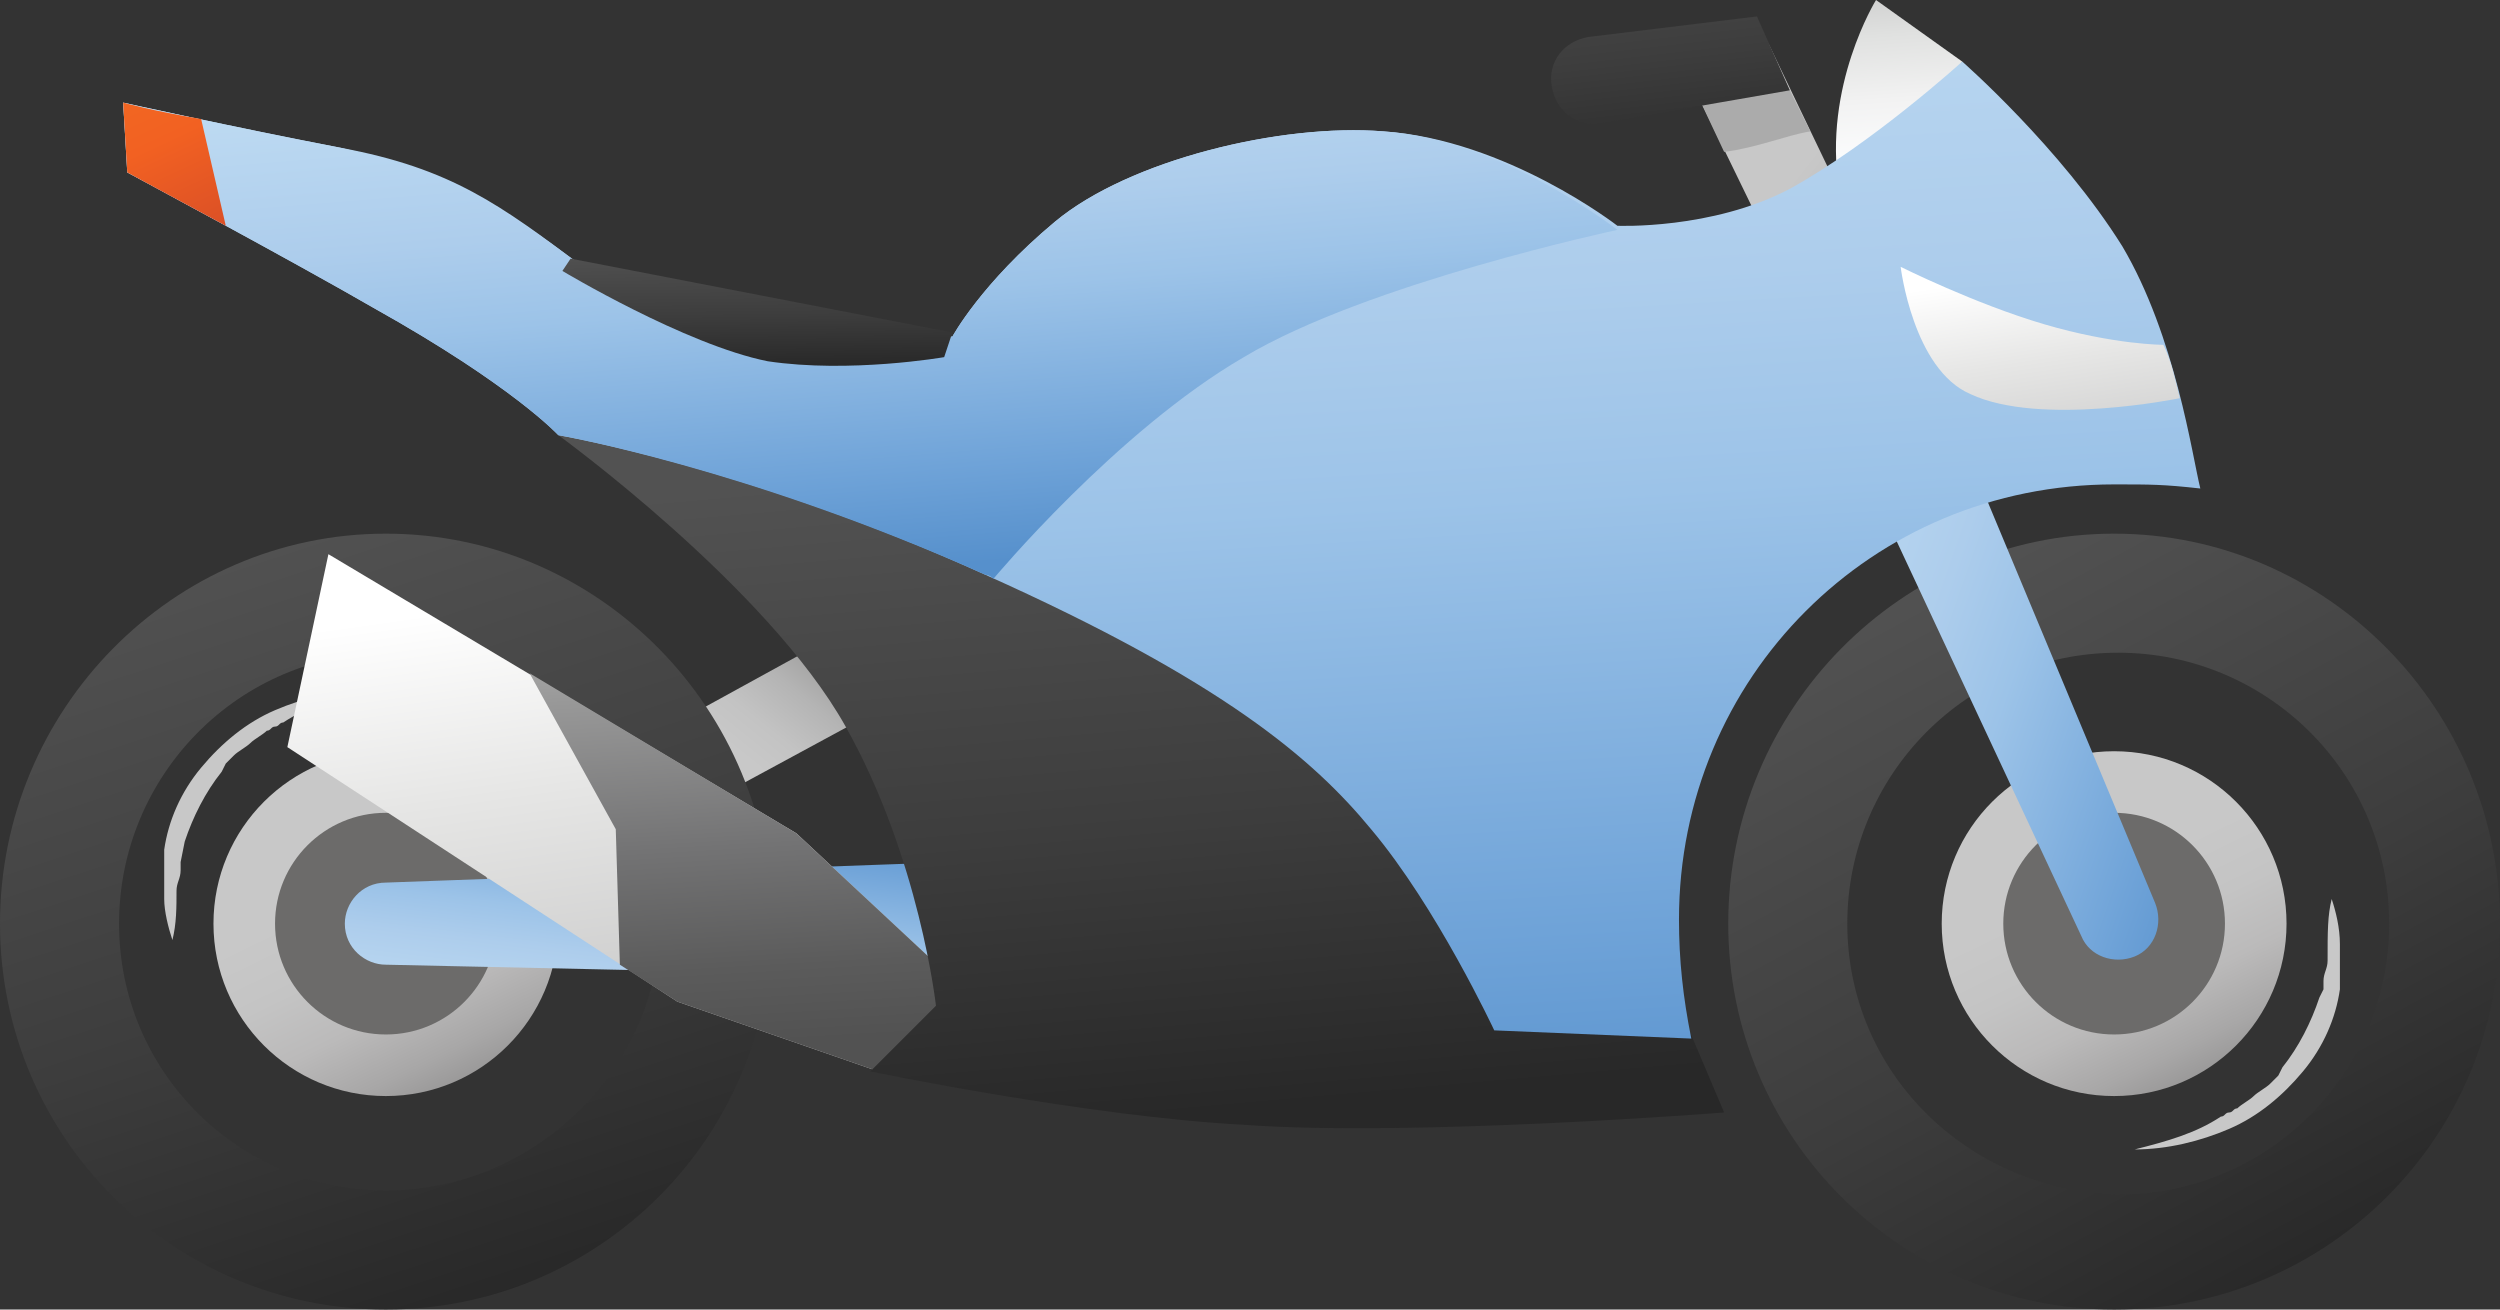 <?xml version="1.0" encoding="utf-8"?>
<!-- Generator: Adobe Illustrator 28.3.0, SVG Export Plug-In . SVG Version: 6.00 Build 0)  -->
<svg version="1.1" id="Layer_1" xmlns="http://www.w3.org/2000/svg" xmlns:xlink="http://www.w3.org/1999/xlink" x="0px" y="0px"
	 viewBox="0 0 60.9 31.9" enable-background="new 0 0 60.9 31.9" xml:space="preserve">
<rect x="0" y="0" width="60.9" height="31.9" fill="#333333" stroke="none"/>
<g>
	<path fill="#C8C8C8" d="M56.8,21.9c0.1,0.3,0.2,0.7,0.2,1.1c0,0.2,0,0.4,0,0.5l0,0.3l0,0.3c-0.1,0.7-0.4,1.4-0.9,2
		c-0.5,0.6-1.1,1.1-1.8,1.4c-0.7,0.3-1.5,0.5-2.3,0.5v0c0.8-0.2,1.5-0.4,2.1-0.8c0.1,0,0.1-0.1,0.2-0.1c0.1,0,0.1-0.1,0.2-0.1
		c0.1-0.1,0.3-0.2,0.4-0.3c0.1-0.1,0.3-0.2,0.4-0.3l0.2-0.2l0.1-0.2c0.4-0.5,0.7-1.1,0.9-1.7l0.1-0.2c0-0.1,0-0.2,0-0.2
		c0-0.2,0.1-0.3,0.1-0.5C56.7,22.7,56.7,22.3,56.8,21.9L56.8,21.9z"/>
	<path fill="#C8C8C8" d="M4.2,22.9C4.1,22.6,4,22.2,4,21.9c0-0.2,0-0.4,0-0.5L4,21l0-0.3c0.1-0.7,0.4-1.4,0.9-2
		c0.5-0.6,1.1-1.1,1.8-1.4c0.7-0.3,1.5-0.5,2.3-0.5v0c-0.8,0.2-1.5,0.4-2.1,0.8c-0.1,0-0.1,0.1-0.2,0.1c-0.1,0-0.1,0.1-0.2,0.1
		c-0.1,0.1-0.3,0.2-0.4,0.3c-0.1,0.1-0.3,0.2-0.4,0.3l-0.2,0.2l-0.1,0.2c-0.4,0.5-0.7,1.1-0.9,1.7L4.4,21c0,0.1,0,0.2,0,0.2
		c0,0.2-0.1,0.3-0.1,0.5C4.3,22.1,4.3,22.5,4.2,22.9L4.2,22.9z"/>
	
		<linearGradient id="SVGID_1_" gradientUnits="userSpaceOnUse" x1="-172.516" y1="1077.541" x2="-172.99" y2="1084.342" gradientTransform="matrix(1 0 0 -1 219 1083.697)">
		<stop  offset="0" style="stop-color:#FFFFFF"/>
		<stop  offset="0.301" style="stop-color:#FDFEFF"/>
		<stop  offset="0.55" style="stop-color:#F2F2F2"/>
		<stop  offset="0.78" style="stop-color:#E0E1E0"/>
		<stop  offset="0.999" style="stop-color:#C8C8C8"/>
		<stop  offset="1" style="stop-color:#C8C8C8"/>
	</linearGradient>
	<path fill="url(#SVGID_1_)" d="M47.8,1.5L45.7,0c0,0-1.3,2.1-0.9,4.6C45.2,7.2,47.8,1.5,47.8,1.5z"/>
	
		<linearGradient id="SVGID_00000089573007355268862750000012156385955657296277_" gradientUnits="userSpaceOnUse" x1="-202.708" y1="1063.331" x2="-197.829" y2="1069.37" gradientTransform="matrix(1 0 0 -1 219 1083.697)">
		<stop  offset="0" style="stop-color:#C8C8C8"/>
		<stop  offset="0.339" style="stop-color:#C8C8C8"/>
		<stop  offset="0.456" style="stop-color:#C3C3C3"/>
		<stop  offset="0.605" style="stop-color:#B4B4B4"/>
		<stop  offset="0.77" style="stop-color:#9B9A99"/>
		<stop  offset="0.945" style="stop-color:#787877"/>
		<stop  offset="1" style="stop-color:#6C6B6A"/>
	</linearGradient>
	<path fill="url(#SVGID_00000089573007355268862750000012156385955657296277_)" d="M14.3,18.8c-0.5,0.3-0.7,0.9-0.4,1.4
		c0.3,0.5,0.9,0.7,1.4,0.4l7.2-3.9l-1.1-1.8L14.3,18.8z"/>
	
		<linearGradient id="SVGID_00000006701278650317711470000008808363183256177307_" gradientUnits="userSpaceOnUse" x1="-211.763" y1="1065.699" x2="-206.794" y2="1055.487" gradientTransform="matrix(1 0 0 -1 219 1083.697)">
		<stop  offset="0" style="stop-color:#C8C8C8"/>
		<stop  offset="0.339" style="stop-color:#C8C8C8"/>
		<stop  offset="0.484" style="stop-color:#C4C4C4"/>
		<stop  offset="0.617" style="stop-color:#BBBABA"/>
		<stop  offset="0.745" style="stop-color:#A8A7A7"/>
		<stop  offset="0.871" style="stop-color:#8E8D8D"/>
		<stop  offset="0.993" style="stop-color:#6E6D6C"/>
		<stop  offset="1" style="stop-color:#6C6B6A"/>
	</linearGradient>
	<ellipse fill="url(#SVGID_00000006701278650317711470000008808363183256177307_)" cx="9.4" cy="22.5" rx="4.2" ry="4.2"/>
	<ellipse fill="#6C6B6A" cx="9.4" cy="22.5" rx="2.7" ry="2.7"/>
	
		<linearGradient id="SVGID_00000156578872352522440510000003146699951768501161_" gradientUnits="userSpaceOnUse" x1="-212.743" y1="1070.782" x2="-206.57" y2="1052.102" gradientTransform="matrix(1 0 0 -1 219 1083.697)">
		<stop  offset="0" style="stop-color:#525252"/>
		<stop  offset="0.563" style="stop-color:#3D3D3D"/>
		<stop  offset="1" style="stop-color:#282828"/>
	</linearGradient>
	<path fill-rule="evenodd" clip-rule="evenodd" fill="url(#SVGID_00000156578872352522440510000003146699951768501161_)" d="M0,22.5
		c0,5.2,4.2,9.4,9.4,9.4c5.2,0,9.4-4.2,9.4-9.4S14.6,13,9.4,13C4.2,13,0,17.3,0,22.5z M2.9,22.5c0-3.6,2.9-6.6,6.6-6.6
		c3.6,0,6.6,2.9,6.6,6.6C16,26.1,13,29,9.4,29C5.8,29,2.9,26.1,2.9,22.5z"/>
	
		<linearGradient id="SVGID_00000029005872404500133800000007898840219051680422_" gradientUnits="userSpaceOnUse" x1="-202.316" y1="1064.234" x2="-203.143" y2="1057.398" gradientTransform="matrix(1 0 0 -1 219 1083.697)">
		<stop  offset="6.810900e-03" style="stop-color:#5690CC"/>
		<stop  offset="0.165" style="stop-color:#6FA3D8"/>
		<stop  offset="0.445" style="stop-color:#9CC3E8"/>
		<stop  offset="0.585" style="stop-color:#ADCDEC"/>
		<stop  offset="0.816" style="stop-color:#BDDAF2"/>
		<stop  offset="1" style="stop-color:#C3DFF4"/>
	</linearGradient>
	<path fill="url(#SVGID_00000029005872404500133800000007898840219051680422_)" d="M24.2,22.5c0,0.6-0.4,1.3-1,1.3L9.4,23.5
		c-0.5,0-1-0.4-1-1c0-0.5,0.4-1,1-1L23.2,21C23.8,21,24.2,22,24.2,22.5z"/>
	
		<linearGradient id="SVGID_00000112607249059053229390000013040986414047617936_" gradientUnits="userSpaceOnUse" x1="-177.638" y1="1080.563" x2="-171.676" y2="1075.868" gradientTransform="matrix(1 0 0 -1 219 1083.697)">
		<stop  offset="0" style="stop-color:#C8C8C8"/>
		<stop  offset="0.339" style="stop-color:#C8C8C8"/>
		<stop  offset="0.456" style="stop-color:#C3C3C3"/>
		<stop  offset="0.605" style="stop-color:#B4B4B4"/>
		<stop  offset="0.77" style="stop-color:#9B9A99"/>
		<stop  offset="0.945" style="stop-color:#787877"/>
		<stop  offset="1" style="stop-color:#6C6B6A"/>
	</linearGradient>
	<path fill="url(#SVGID_00000112607249059053229390000013040986414047617936_)" d="M43.1,1.1c-0.3-0.5-0.9-0.7-1.4-0.5
		c-0.5,0.3-0.7,0.9-0.5,1.4l3.6,7.4l1.8-1L43.1,1.1z"/>
	<path fill="#ABABAB" d="M41.1,1.3c0,0.2,0,0.5,0.1,0.7L42,3.7c0.8-0.1,1.5-0.4,2.1-0.5l-0.9-1.8c-0.1,0-0.2,0-0.3,0
		C42.3,1.4,41.6,1.3,41.1,1.3z"/>
	
		<linearGradient id="SVGID_00000178189484393808255800000000254133820727018677_" gradientUnits="userSpaceOnUse" x1="-169.656" y1="1065.699" x2="-164.687" y2="1055.487" gradientTransform="matrix(1 0 0 -1 219 1083.697)">
		<stop  offset="0" style="stop-color:#C8C8C8"/>
		<stop  offset="0.339" style="stop-color:#C8C8C8"/>
		<stop  offset="0.484" style="stop-color:#C4C4C4"/>
		<stop  offset="0.617" style="stop-color:#BBBABA"/>
		<stop  offset="0.745" style="stop-color:#A8A7A7"/>
		<stop  offset="0.871" style="stop-color:#8E8D8D"/>
		<stop  offset="0.993" style="stop-color:#6E6D6C"/>
		<stop  offset="1" style="stop-color:#6C6B6A"/>
	</linearGradient>
	<ellipse fill="url(#SVGID_00000178189484393808255800000000254133820727018677_)" cx="51.5" cy="22.5" rx="4.2" ry="4.2"/>
	<ellipse fill="#6C6B6A" cx="51.5" cy="22.5" rx="2.7" ry="2.7"/>
	
		<linearGradient id="SVGID_00000099664594956258565830000015394118112195664525_" gradientUnits="userSpaceOnUse" x1="-172.065" y1="1069.74" x2="-162.812" y2="1052.558" gradientTransform="matrix(1 0 0 -1 219 1083.697)">
		<stop  offset="0" style="stop-color:#525252"/>
		<stop  offset="0.563" style="stop-color:#3D3D3D"/>
		<stop  offset="1" style="stop-color:#282828"/>
	</linearGradient>
	<path fill-rule="evenodd" clip-rule="evenodd" fill="url(#SVGID_00000099664594956258565830000015394118112195664525_)" d="
		M42.1,22.5c0,5.2,4.2,9.4,9.4,9.4s9.4-4.2,9.4-9.4S56.7,13,51.5,13S42.1,17.3,42.1,22.5z M45,22.5c0-3.6,2.9-6.6,6.6-6.6
		c3.6,0,6.6,2.9,6.6,6.6c0,3.6-2.9,6.6-6.6,6.6C47.9,29,45,26.1,45,22.5z"/>
	
		<linearGradient id="SVGID_00000061467097610661991470000016807104040672393662_" gradientUnits="userSpaceOnUse" x1="-163.292" y1="1065.233" x2="-178.106" y2="1070.42" gradientTransform="matrix(1 0 0 -1 219 1083.697)">
		<stop  offset="6.810900e-03" style="stop-color:#5690CC"/>
		<stop  offset="0.165" style="stop-color:#6FA3D8"/>
		<stop  offset="0.445" style="stop-color:#9CC3E8"/>
		<stop  offset="0.585" style="stop-color:#ADCDEC"/>
		<stop  offset="0.816" style="stop-color:#BDDAF2"/>
		<stop  offset="1" style="stop-color:#C3DFF4"/>
	</linearGradient>
	<path fill="url(#SVGID_00000061467097610661991470000016807104040672393662_)" d="M52,23.3c-0.5,0.2-1.1,0-1.3-0.5l-5.8-12.4
		c-0.2-0.5,0.2-1.3,0.7-1.6c0.5-0.2,1.4,0,1.6,0.5L52.5,22C52.7,22.5,52.5,23.1,52,23.3z"/>
	
		<linearGradient id="SVGID_00000134208867292853717580000003607787417195080627_" gradientUnits="userSpaceOnUse" x1="-204.572" y1="1069.311" x2="-203.037" y2="1058.416" gradientTransform="matrix(1 0 0 -1 219 1083.697)">
		<stop  offset="0" style="stop-color:#FFFFFF"/>
		<stop  offset="0.42" style="stop-color:#E6E6E5"/>
		<stop  offset="1" style="stop-color:#C8C8C8"/>
	</linearGradient>
	<path fill="url(#SVGID_00000134208867292853717580000003607787417195080627_)" d="M21.4,26.1l-4.9-1.7L7,18.2l1-4.7l11.4,6.8
		l4.5,4.2L21.4,26.1z"/>
	
		<linearGradient id="SVGID_00000120523883420575207100000010337821148399547792_" gradientUnits="userSpaceOnUse" x1="-200.949" y1="1069.044" x2="-200.327" y2="1058.282" gradientTransform="matrix(1 0 0 -1 219 1083.697)">
		<stop  offset="0" style="stop-color:#B4B4B4"/>
		<stop  offset="0.206" style="stop-color:#989898"/>
		<stop  offset="0.552" style="stop-color:#737374"/>
		<stop  offset="0.829" style="stop-color:#5B5B5B"/>
		<stop  offset="1" style="stop-color:#525252"/>
	</linearGradient>
	<path fill="url(#SVGID_00000120523883420575207100000010337821148399547792_)" d="M12.9,16.4l2.1,3.8l0.1,3.3l1.4,0.9l4.9,1.7
		l2.5-1.6l-4.5-4.2L12.9,16.4z"/>
	
		<linearGradient id="SVGID_00000019666196261690124810000000678918008034044581_" gradientUnits="userSpaceOnUse" x1="-191.826" y1="1072.612" x2="-190.406" y2="1056.514" gradientTransform="matrix(1 0 0 -1 219 1083.697)">
		<stop  offset="0" style="stop-color:#525252"/>
		<stop  offset="0.563" style="stop-color:#3D3D3D"/>
		<stop  offset="1" style="stop-color:#282828"/>
	</linearGradient>
	<path fill="url(#SVGID_00000019666196261690124810000000678918008034044581_)" d="M13.6,10.6c0,0,5.1,3.7,7,7.1
		c1.8,3.2,2.2,6.8,2.2,6.8l-1.6,1.6c0,0,5.3,1.1,9.1,1.3c4.1,0.3,11.7-0.3,11.7-0.3l-1.4-3.3L25,11.6L13.6,10.6z"/>
	
		<linearGradient id="SVGID_00000108300449096930323710000011529649893082873004_" gradientUnits="userSpaceOnUse" x1="-189.461" y1="1054.325" x2="-191.662" y2="1091.936" gradientTransform="matrix(1 0 0 -1 219 1083.697)">
		<stop  offset="6.810900e-03" style="stop-color:#5690CC"/>
		<stop  offset="0.165" style="stop-color:#6FA3D8"/>
		<stop  offset="0.445" style="stop-color:#9CC3E8"/>
		<stop  offset="0.585" style="stop-color:#ADCDEC"/>
		<stop  offset="0.816" style="stop-color:#BDDAF2"/>
		<stop  offset="1" style="stop-color:#C3DFF4"/>
	</linearGradient>
	<path fill="url(#SVGID_00000108300449096930323710000011529649893082873004_)" d="M40.9,22.4c0-5.9,4.7-10.6,10.6-10.6
		c0.9,0,1.2,0,2.1,0.1C53.4,11.1,53,8.2,51.7,6c-1.5-2.4-3.9-4.5-3.9-4.5s-2.2,2-4.2,3.1c-1.9,1-4.2,0.9-4.2,0.9s-2.7-2.1-5.7-2.3
		c-2.5-0.2-6.2,0.7-8,2.2c-1.8,1.5-2.5,2.8-2.5,2.8s-7-0.2-9-1.7C12.2,5,11,4.1,8.3,3.6C5.7,3.1,3,2.5,3,2.5l0.1,1.7
		c0,0,4.1,2.2,6,3.3c3.4,1.9,4.5,3.1,4.5,3.1S18.3,11.4,24,14c5.8,2.6,8,4.5,9.4,6.2c1.6,1.9,3,4.9,3,4.9l4.8,0.2
		C41,24.3,40.9,23.4,40.9,22.4z"/>
	
		<linearGradient id="SVGID_00000155127487458439925180000005384785882682449295_" gradientUnits="userSpaceOnUse" x1="-178.836" y1="1086.275" x2="-178.02" y2="1079.206" gradientTransform="matrix(1 0 0 -1 219 1083.697)">
		<stop  offset="0" style="stop-color:#525252"/>
		<stop  offset="0.563" style="stop-color:#3D3D3D"/>
		<stop  offset="1" style="stop-color:#282828"/>
	</linearGradient>
	<path fill="url(#SVGID_00000155127487458439925180000005384785882682449295_)" d="M43.6,2.2L39,3c-0.6,0.1-1.1-0.3-1.2-0.9
		c-0.1-0.6,0.3-1.1,0.9-1.2l4.1-0.5L43.6,2.2z"/>
	
		<linearGradient id="SVGID_00000041293713448195077770000006266696002970500744_" gradientUnits="userSpaceOnUse" x1="-197.032" y1="1069.726" x2="-198.266" y2="1084.908" gradientTransform="matrix(1 0 0 -1 219 1083.697)">
		<stop  offset="6.810900e-03" style="stop-color:#5690CC"/>
		<stop  offset="0.165" style="stop-color:#6FA3D8"/>
		<stop  offset="0.445" style="stop-color:#9CC3E8"/>
		<stop  offset="0.585" style="stop-color:#ADCDEC"/>
		<stop  offset="0.816" style="stop-color:#BDDAF2"/>
		<stop  offset="1" style="stop-color:#C3DFF4"/>
	</linearGradient>
	<path fill="url(#SVGID_00000041293713448195077770000006266696002970500744_)" d="M33.7,3.2c-2.5-0.2-6.2,0.7-8,2.2
		c-1.8,1.5-2.5,2.8-2.5,2.8s-7-0.2-9-1.7s-3.3-2.3-5.9-2.9C5.7,3.1,3,2.5,3,2.5l0.1,1.7c0,0,4.1,2.2,6,3.3c3.4,1.9,4.5,3.1,4.5,3.1
		S18.2,11.4,24,14c0,0,0.1,0,0.2,0.1c0,0,3-3.6,6.1-5.4c3-1.8,9.1-3.1,9.1-3.1S36.6,3.4,33.7,3.2z"/>
	
		<linearGradient id="SVGID_00000109752085663657064870000009614812937579573120_" gradientUnits="userSpaceOnUse" x1="-200.541" y1="1077.614" x2="-200.514" y2="1074.744" gradientTransform="matrix(1 0 0 -1 219 1083.697)">
		<stop  offset="0" style="stop-color:#525252"/>
		<stop  offset="0.563" style="stop-color:#3D3D3D"/>
		<stop  offset="1" style="stop-color:#282828"/>
	</linearGradient>
	<path fill="url(#SVGID_00000109752085663657064870000009614812937579573120_)" d="M23.2,8.1l-0.2,0.6c0,0-2.3,0.4-4.3,0.1
		c-2-0.4-5-2.2-5-2.2l0.2-0.3L23.2,8.1z"/>
	
		<linearGradient id="SVGID_00000123406461947542748750000010691525156585485979_" gradientUnits="userSpaceOnUse" x1="-215.698" y1="1081.613" x2="-213.949" y2="1077.867" gradientTransform="matrix(1 0 0 -1 219 1083.697)">
		<stop  offset="0" style="stop-color:#F26722"/>
		<stop  offset="0.368" style="stop-color:#F26122"/>
		<stop  offset="0.969" style="stop-color:#DB5026"/>
		<stop  offset="1" style="stop-color:#DB5026"/>
	</linearGradient>
	<path fill="url(#SVGID_00000123406461947542748750000010691525156585485979_)" d="M4.9,2.9C3.7,2.7,3,2.5,3,2.5l0.1,1.7
		c0,0,1.1,0.6,2.4,1.3L4.9,2.9z"/>
	
		<linearGradient id="SVGID_00000116915603139936444920000004432802235526418367_" gradientUnits="userSpaceOnUse" x1="-169.481" y1="1077.042" x2="-168.729" y2="1071.979" gradientTransform="matrix(1 0 0 -1 219 1083.697)">
		<stop  offset="0" style="stop-color:#FFFFFF"/>
		<stop  offset="0.42" style="stop-color:#E6E6E5"/>
		<stop  offset="1" style="stop-color:#C8C8C8"/>
	</linearGradient>
	<path fill="url(#SVGID_00000116915603139936444920000004432802235526418367_)" d="M52.7,8.4c0,0-1.2,0-2.9-0.5
		c-1.7-0.5-3.5-1.4-3.5-1.4S46.6,9,48,9.6c1.7,0.8,5.1,0.1,5.1,0.1C53,9.3,52.9,8.8,52.7,8.4z"/>
</g>
</svg>
